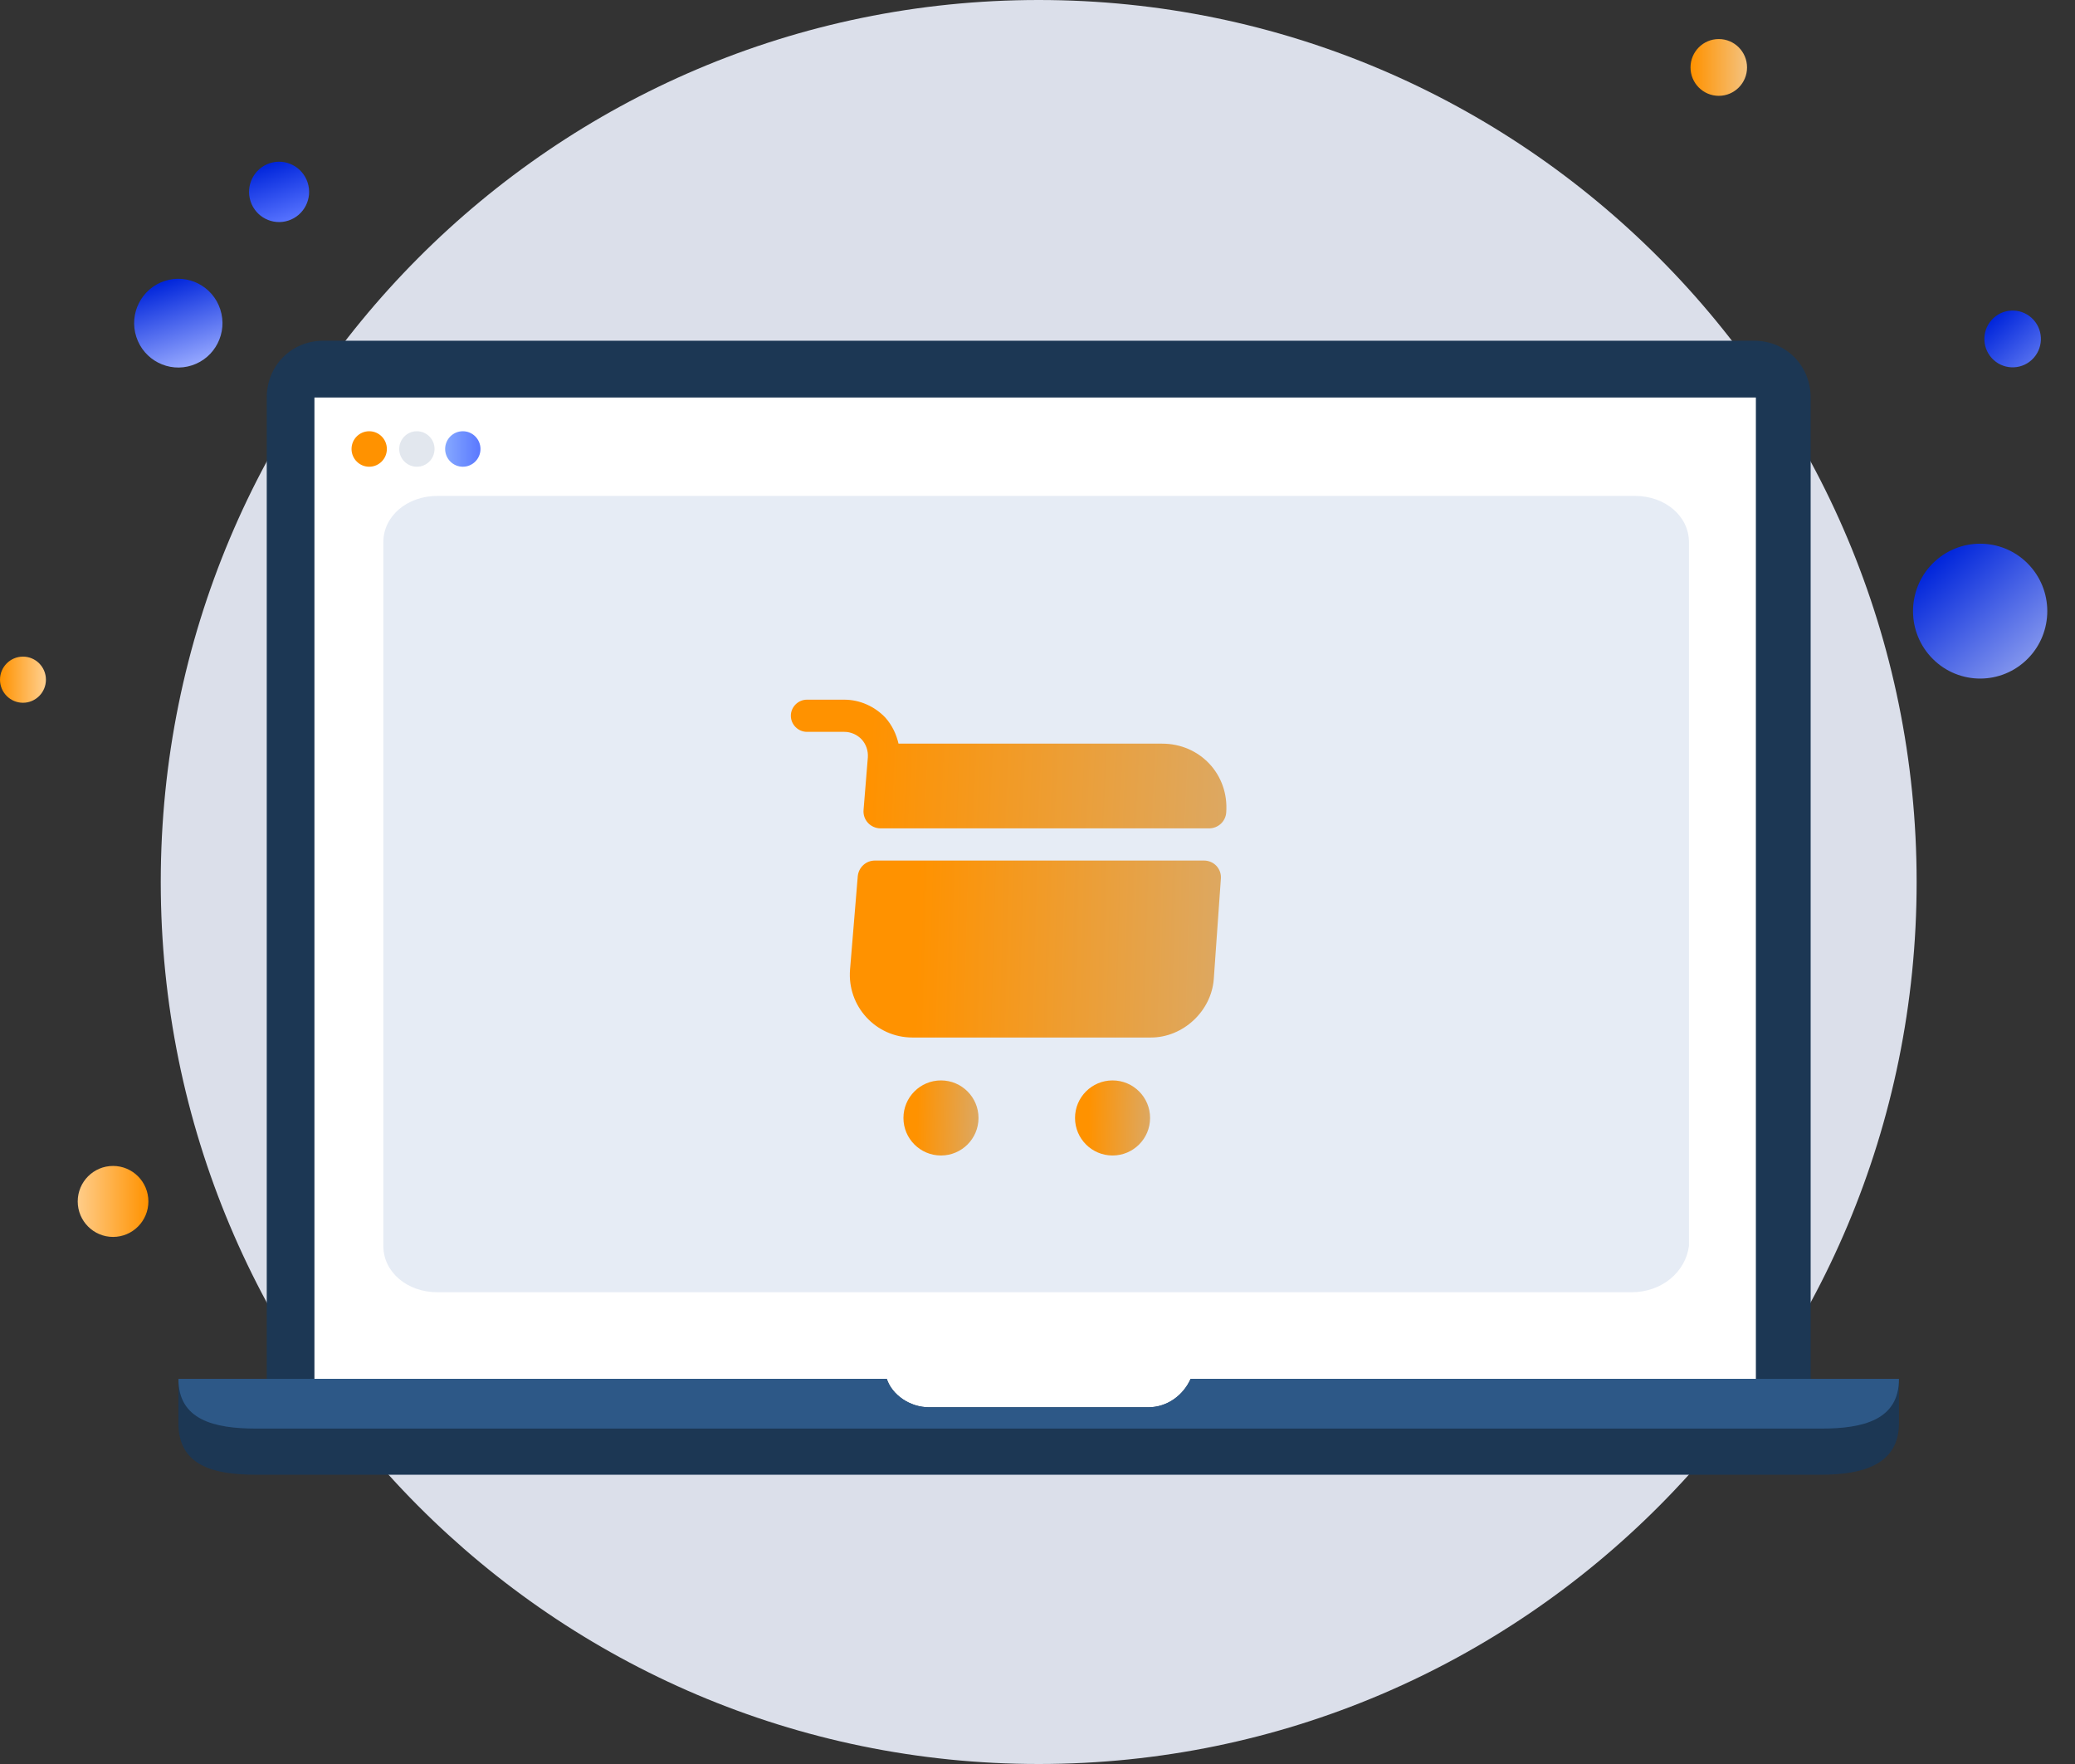 <svg width="1074" height="913" viewBox="0 0 1074 913" fill="none" xmlns="http://www.w3.org/2000/svg">
<rect x="0" y="0" width="1074" height="913" fill="#333333" stroke="none"/>
<path d="M537.619 912.9C788.584 912.9 992.031 708.54 992.031 456.45C992.031 204.36 788.584 0 537.619 0C286.654 0 83.207 204.36 83.207 456.45C83.207 708.54 286.654 912.9 537.619 912.9Z" fill="#DBDFEA"/>
<path d="M99.355 189.074C111.36 185.155 117.929 172.201 114.027 160.142C110.125 148.083 97.23 141.484 85.224 145.404C73.219 149.324 66.65 162.277 70.552 174.336C74.454 186.395 87.349 192.994 99.355 189.074Z" fill="url(#paint0_linear_174_857)"/>
<path d="M149.254 114.156C157.417 111.491 161.884 102.682 159.231 94.482C156.578 86.282 147.809 81.795 139.645 84.46C131.481 87.126 127.014 95.934 129.668 104.134C132.321 112.334 141.09 116.821 149.254 114.156Z" fill="url(#paint1_linear_174_857)"/>
<path d="M1048.35 342.035C1062.51 329.033 1063.5 306.958 1050.56 292.729C1037.61 278.501 1015.64 277.507 1001.47 290.509C987.307 303.512 986.318 325.587 999.262 339.816C1012.21 354.044 1034.18 355.038 1048.35 342.035Z" fill="url(#paint2_linear_174_857)"/>
<path d="M1051.59 186.257C1057.55 180.782 1057.97 171.487 1052.52 165.496C1047.07 159.505 1037.82 159.087 1031.85 164.562C1025.89 170.036 1025.47 179.331 1030.92 185.322C1036.37 191.313 1045.63 191.732 1051.59 186.257Z" fill="url(#paint3_linear_174_857)"/>
<path d="M58.517 640.13C68.616 640.13 76.803 631.906 76.803 621.762C76.803 611.617 68.616 603.394 58.517 603.394C48.417 603.394 40.23 611.617 40.23 621.762C40.23 631.906 48.417 640.13 58.517 640.13Z" fill="url(#paint4_linear_174_857)"/>
<path d="M889.623 49.595C897.703 49.595 904.252 43.016 904.252 34.901C904.252 26.785 897.703 20.206 889.623 20.206C881.544 20.206 874.994 26.785 874.994 34.901C874.994 43.016 881.544 49.595 889.623 49.595Z" fill="url(#paint5_linear_174_857)"/>
<path d="M11.886 363.692C18.451 363.692 23.772 358.347 23.772 351.753C23.772 345.159 18.451 339.813 11.886 339.813C5.322 339.813 0 345.159 0 351.753C0 358.347 5.322 363.692 11.886 363.692Z" fill="url(#paint6_linear_174_857)"/>
<path d="M937.175 713.603H138.068V205.722C138.068 189.191 150.869 176.333 167.326 176.333H907.917C924.375 176.333 937.175 189.191 937.175 205.722V713.603Z" fill="#1C3754"/>
<path d="M737.849 740.234H162.748V205.72H908.825V740.234H821.051" fill="white"/>
<path d="M982.886 713.604V736.565C982.886 757.688 964.599 763.199 942.656 763.199H132.577C110.634 763.199 92.348 758.607 92.348 736.565V713.604H458.986C461.729 721.87 470.872 728.299 480.929 728.299H594.304C604.361 728.299 612.59 721.87 616.247 713.604H982.886Z" fill="#1C3754"/>
<path d="M982.886 713.604C982.886 734.728 964.599 739.32 942.656 739.32H132.577C110.634 739.32 92.348 734.728 92.348 713.604H458.986C461.729 721.87 470.872 728.299 480.929 728.299H594.304C604.361 728.299 612.59 721.87 616.247 713.604H982.886Z" fill="#2D5887"/>
<path d="M191.094 241.542C196.144 241.542 200.237 237.43 200.237 232.358C200.237 227.286 196.144 223.174 191.094 223.174C186.045 223.174 181.951 227.286 181.951 232.358C181.951 237.43 186.045 241.542 191.094 241.542Z" fill="url(#paint7_linear_174_857)"/>
<path opacity="0.6" d="M215.774 241.542C220.824 241.542 224.917 237.43 224.917 232.358C224.917 227.286 220.824 223.174 215.774 223.174C210.724 223.174 206.631 227.286 206.631 232.358C206.631 237.43 210.724 241.542 215.774 241.542Z" fill="#CED7E2"/>
<path d="M239.547 241.542C244.597 241.542 248.69 237.43 248.69 232.358C248.69 227.286 244.597 223.174 239.547 223.174C234.498 223.174 230.404 227.286 230.404 232.358C230.404 237.43 234.498 241.542 239.547 241.542Z" fill="url(#paint8_linear_174_857)"/>
<path d="M844.426 668.756H226.42C210.663 668.756 198.408 658.266 198.408 644.778V280.617C198.408 267.13 210.663 256.64 226.42 256.64H846.177C861.933 256.64 874.189 267.13 874.189 280.617V644.778C872.438 658.266 860.183 668.756 844.426 668.756Z" fill="#E6ECF5"/>
<path d="M575.848 597.986C586.577 597.986 595.275 589.288 595.275 578.559C595.275 567.83 586.577 559.133 575.848 559.133C565.119 559.133 556.422 567.83 556.422 578.559C556.422 589.288 565.119 597.986 575.848 597.986Z" fill="url(#paint9_linear_174_857)"/>
<path d="M487.042 597.986C497.77 597.986 506.468 589.288 506.468 578.559C506.468 567.83 497.77 559.133 487.042 559.133C476.313 559.133 467.615 567.83 467.615 578.559C467.615 589.288 476.313 597.986 487.042 597.986Z" fill="url(#paint10_linear_174_857)"/>
<path d="M449.188 391.955L446.968 419.152C446.524 424.369 450.631 428.698 455.848 428.698H625.801C630.463 428.698 634.349 425.146 634.682 420.484C636.125 400.835 621.139 384.85 601.49 384.85H465.062C463.952 379.966 461.732 375.304 458.29 371.418C452.74 365.535 444.969 362.094 436.977 362.094H417.662C413.11 362.094 409.336 365.868 409.336 370.419C409.336 374.971 413.11 378.745 417.662 378.745H436.977C440.418 378.745 443.637 380.188 445.968 382.63C448.3 385.183 449.41 388.514 449.188 391.955Z" fill="url(#paint11_linear_174_857)"/>
<path d="M623.138 445.35H452.852C448.189 445.35 444.415 448.902 443.971 453.453L439.975 501.742C438.421 520.724 453.296 536.931 472.278 536.931H595.719C612.37 536.931 627.023 523.277 628.244 506.626L631.907 454.785C632.351 449.679 628.355 445.35 623.138 445.35Z" fill="url(#paint12_linear_174_857)"/>
<defs>
<linearGradient id="paint0_linear_174_857" x1="85.224" y1="145.404" x2="99.469" y2="189.037" gradientUnits="userSpaceOnUse">
<stop stop-color="#0025DB"/>
<stop offset="1" stop-color="#96A8FF"/>
</linearGradient>
<linearGradient id="paint1_linear_174_857" x1="139.645" y1="84.46" x2="149.332" y2="114.131" gradientUnits="userSpaceOnUse">
<stop stop-color="#0025DB"/>
<stop offset="1" stop-color="#5672FE"/>
</linearGradient>
<linearGradient id="paint2_linear_174_857" x1="1001.47" y1="290.509" x2="1048.58" y2="341.825" gradientUnits="userSpaceOnUse">
<stop stop-color="#0025DB"/>
<stop offset="1" stop-color="#8194ED"/>
</linearGradient>
<linearGradient id="paint3_linear_174_857" x1="1031.85" y1="164.562" x2="1051.69" y2="186.168" gradientUnits="userSpaceOnUse">
<stop stop-color="#0025DB"/>
<stop offset="1" stop-color="#526DEE"/>
</linearGradient>
<linearGradient id="paint4_linear_174_857" x1="40.607" y1="622.087" x2="76.843" y2="622.087" gradientUnits="userSpaceOnUse">
<stop stop-color="#FFCC88"/>
<stop offset="1" stop-color="#FF9200"/>
</linearGradient>
<linearGradient id="paint5_linear_174_857" x1="875.517" y1="34.912" x2="903.899" y2="34.912" gradientUnits="userSpaceOnUse">
<stop stop-color="#FF9200"/>
<stop offset="1" stop-color="#F4C27E"/>
</linearGradient>
<linearGradient id="paint6_linear_174_857" x1="0" y1="351.376" x2="24.248" y2="351.376" gradientUnits="userSpaceOnUse">
<stop stop-color="#FF9200"/>
<stop offset="1" stop-color="#FFD193"/>
</linearGradient>
<linearGradient id="paint7_linear_174_857" x1="182.347" y1="232.564" x2="199.794" y2="232.564" gradientUnits="userSpaceOnUse">
<stop stop-color="#FF9200"/>
<stop offset="1" stop-color="#FF9200"/>
</linearGradient>
<linearGradient id="paint8_linear_174_857" x1="231.192" y1="232.564" x2="248.639" y2="232.564" gradientUnits="userSpaceOnUse">
<stop stop-color="#83A6FF"/>
<stop offset="1" stop-color="#5A78FF"/>
</linearGradient>
<linearGradient id="paint9_linear_174_857" x1="563.527" y1="575.545" x2="599.783" y2="576.029" gradientUnits="userSpaceOnUse">
<stop stop-color="#FF9200"/>
<stop offset="1" stop-color="#D8AB6F"/>
</linearGradient>
<linearGradient id="paint10_linear_174_857" x1="474.72" y1="575.545" x2="510.976" y2="576.029" gradientUnits="userSpaceOnUse">
<stop stop-color="#FF9200"/>
<stop offset="1" stop-color="#D8AB6F"/>
</linearGradient>
<linearGradient id="paint11_linear_174_857" x1="450.562" y1="390.229" x2="660.545" y2="399.706" gradientUnits="userSpaceOnUse">
<stop stop-color="#FF9200"/>
<stop offset="1" stop-color="#D8AB6F"/>
</linearGradient>
<linearGradient id="paint12_linear_174_857" x1="474.988" y1="484.036" x2="654.119" y2="489.045" gradientUnits="userSpaceOnUse">
<stop stop-color="#FF9200"/>
<stop offset="1" stop-color="#D8AB6F"/>
</linearGradient>
</defs>
</svg>
